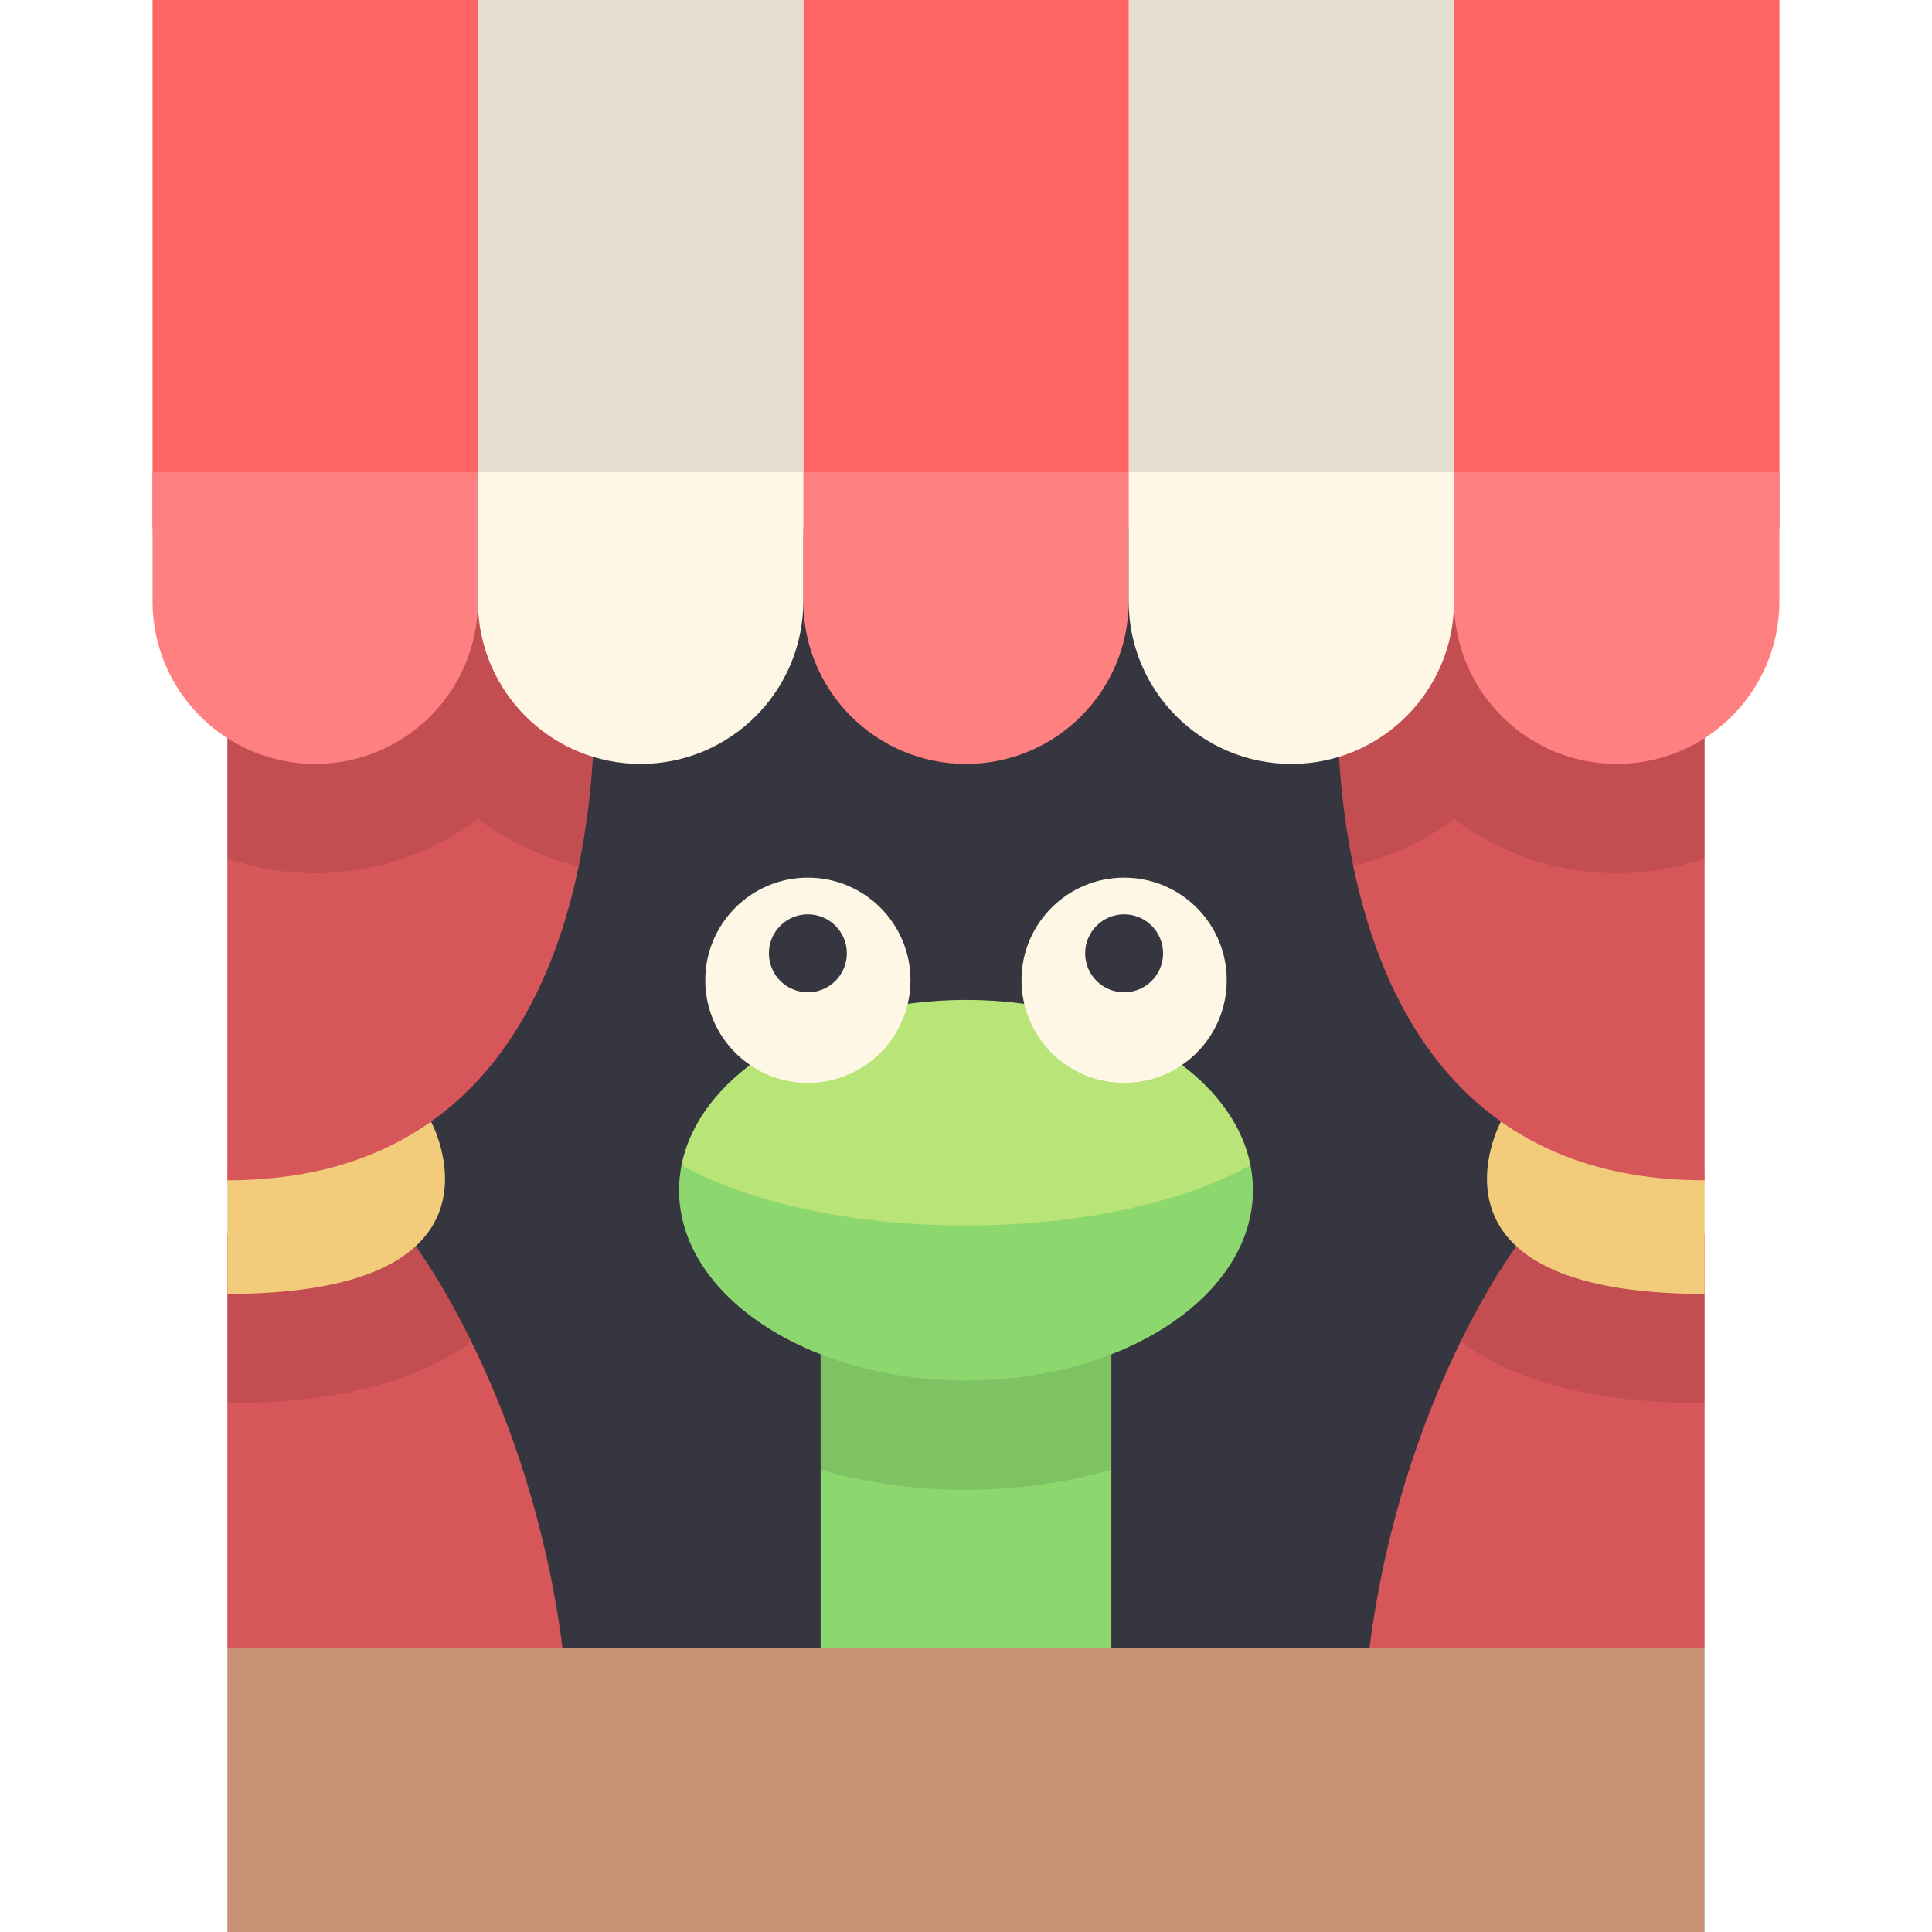 <?xml version="1.0" encoding="iso-8859-1"?>
<!-- Uploaded to: SVG Repo, www.svgrepo.com, Generator: SVG Repo Mixer Tools -->
<svg version="1.1" id="Layer_1" xmlns="http://www.w3.org/2000/svg" xmlns:xlink="http://www.w3.org/1999/xlink" 
	 viewBox="0 0 512 512" xml:space="preserve">
<rect x="89.096" y="125.157" style="fill:#363640;" width="333.809" height="349.167"/>
<rect x="385.347" style="fill:#FF6465;" width="86.229" height="140.213"/>
<g>
	<path style="fill:#D7565A;" d="M83.539,325.142L60.26,327.07v109.567h88.797c-8.493-66.097-38.908-106.369-38.908-106.369
		L83.539,325.142z"/>
	<path style="fill:#D7565A;" d="M428.457,325.142l23.279,1.928v109.567h-88.797c8.493-66.097,38.908-106.369,38.908-106.369
		L428.457,325.142z"/>
</g>
<path style="opacity:0.1;enable-background:new    ;" d="M60.26,371.856c28.279,0,49.913-5.474,64.656-16.301
	c-8.023-16.35-14.768-25.287-14.768-25.287l-26.61-5.127l-23.279,1.928L60.26,371.856L60.26,371.856z"/>
<path style="fill:#F2CC7B;" d="M105.816,276.497L60.26,311.05v31.851c78.759,0,53.973-45.663,53.973-45.663L105.816,276.497z"/>
<path style="opacity:0.1;enable-background:new    ;" d="M451.736,371.856c-28.279,0-49.913-5.474-64.656-16.301
	c8.023-16.35,14.768-25.287,14.768-25.287l26.61-5.127l23.279,1.928L451.736,371.856L451.736,371.856z"/>
<path style="fill:#F2CC7B;" d="M406.18,276.497l45.556,34.553v31.851c-78.759,0-53.973-45.663-53.973-45.663L406.18,276.497z"/>
<g>
	<path style="fill:#D7565A;" d="M60.26,136.738v176.05c112.732,0,96.517-145.162,96.517-145.162v-30.887
		C156.777,136.738,60.26,136.738,60.26,136.738z"/>
	<path style="fill:#D7565A;" d="M451.736,136.738v176.05c-112.732,0-96.517-145.162-96.517-145.162v-30.887
		C355.218,136.738,451.736,136.738,451.736,136.738z"/>
</g>
<rect x="299.106" style="fill:#E6DFD0;" width="86.229" height="140.213"/>
<rect x="212.889" style="fill:#FF6465;" width="86.229" height="140.213"/>
<path style="fill:#FF8080;" d="M212.883,125.155v34.178c0,23.812,19.303,43.115,43.115,43.115l0,0
	c23.812,0,43.115-19.303,43.115-43.115v-34.178C299.112,125.155,212.883,125.155,212.883,125.155z"/>
<rect x="126.648" style="fill:#E6DFD0;" width="86.229" height="140.213"/>
<path style="opacity:0.1;enable-background:new    ;" d="M156.777,136.738H60.26v90.787c7.308,2.502,15.133,3.88,23.279,3.88
	c16.154,0,31.083-5.342,43.116-14.353c7.828,5.863,16.889,10.159,26.711,12.455c6.701-32.394,3.413-61.881,3.413-61.881v-30.888
	H156.777z"/>
<path style="fill:#FFF7E6;" d="M126.653,125.155v34.178c0,23.812,19.303,43.115,43.115,43.115l0,0
	c23.812,0,43.115-19.303,43.115-43.115v-34.178C212.882,125.155,126.653,125.155,126.653,125.155z"/>
<rect x="40.424" style="fill:#FF6465;" width="86.229" height="140.213"/>
<path style="fill:#FF8080;" d="M40.424,125.155v34.178c0,23.812,19.303,43.115,43.115,43.115l0,0
	c23.812,0,43.115-19.303,43.115-43.115v-34.178C126.653,125.155,40.424,125.155,40.424,125.155z"/>
<path style="opacity:0.1;enable-background:new    ;" d="M355.218,136.738h96.517v90.787c-7.308,2.502-15.133,3.88-23.279,3.88
	c-16.154,0-31.083-5.342-43.116-14.353c-7.828,5.863-16.889,10.159-26.711,12.455c-6.701-32.394-3.413-61.881-3.413-61.881v-30.888
	H355.218z"/>
<path style="fill:#8CD76E;" d="M294.52,453.917c0,9.328-17.247,16.89-38.522,16.89s-38.522-7.562-38.522-16.89V343.291h77.044
	V453.917L294.52,453.917z"/>
<path style="opacity:0.1;enable-background:new    ;" d="M217.476,389.485c11.875,3.442,24.854,5.324,38.522,5.324
	c13.668,0,26.647-1.882,38.522-5.324c0-22.469,0-46.194,0-46.194h-77.044C217.476,343.291,217.476,367.016,217.476,389.485z"/>
<path style="fill:#8CD76E;" d="M180.617,308.765c-0.049,0.247-0.095,0.493-0.139,0.741c-0.343,1.941-0.521,3.915-0.521,5.916
	c0,27.853,34.046,50.432,76.043,50.432s76.043-22.579,76.043-50.432c0-2.257-0.227-4.479-0.66-6.659l-75.382-13.884L180.617,308.765
	z"/>
<rect x="60.26" y="436.635" style="fill:#C89173;" width="391.476" height="75.365"/>
<path style="fill:#B9E578;" d="M180.617,308.765c17.398,9.734,44.69,16.005,75.382,16.005s57.985-6.272,75.382-16.005
	c-4.914-24.706-36.788-43.774-75.382-43.774S185.53,284.059,180.617,308.765z"/>
<circle style="fill:#FFF7E6;" cx="214.094" cy="259.776" r="27.191"/>
<circle style="fill:#363640;" cx="214.094" cy="252.641" r="10.329"/>
<circle style="fill:#FFF7E6;" cx="297.902" cy="259.776" r="27.191"/>
<circle style="fill:#363640;" cx="297.902" cy="252.641" r="10.329"/>
<path style="fill:#FF8080;" d="M385.342,125.155v34.178c0,23.812,19.303,43.115,43.115,43.115l0,0
	c23.812,0,43.115-19.303,43.115-43.115v-34.178C471.571,125.155,385.342,125.155,385.342,125.155z"/>
<path style="fill:#FFF7E6;" d="M299.112,125.155v34.178c0,23.812,19.303,43.115,43.115,43.115l0,0
	c23.812,0,43.115-19.303,43.115-43.115v-34.178C385.341,125.155,299.112,125.155,299.112,125.155z"/>
</svg>